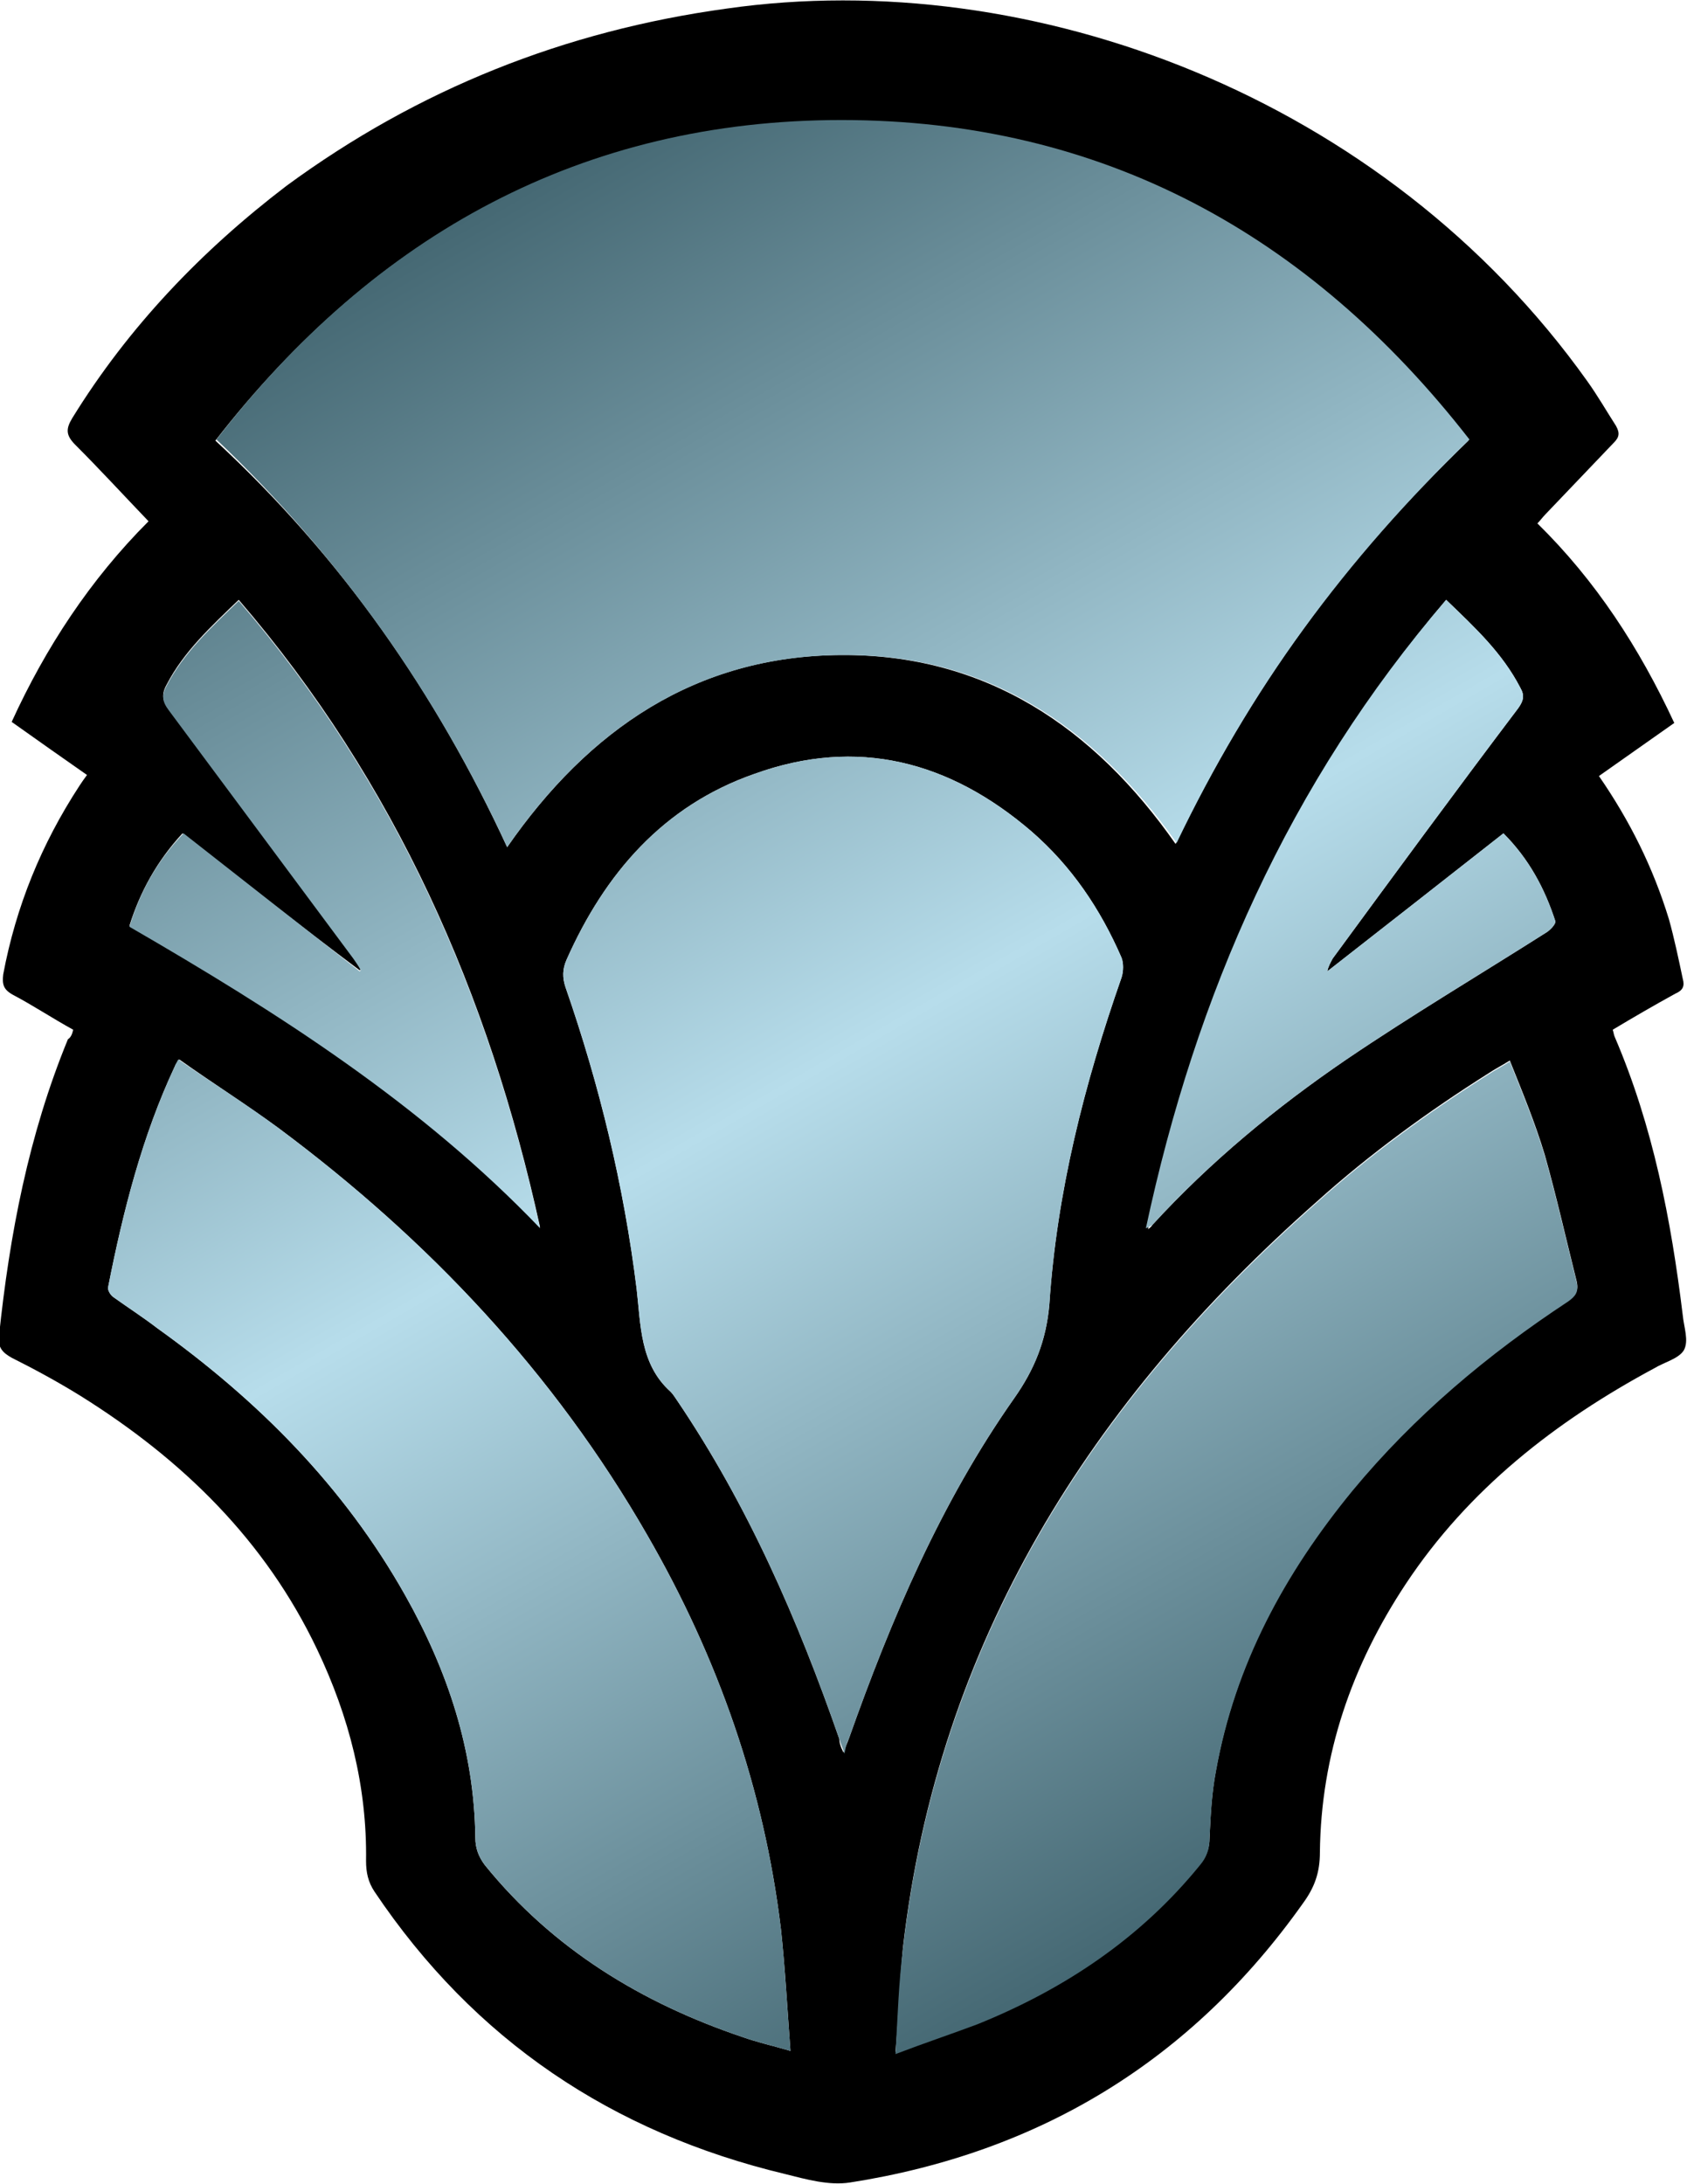 <?xml version="1.0" encoding="utf-8"?><svg version="1.1" id="akbDOM_Set_Symbol__x28_2_x29__xA0_Afbeelding_1_" xmlns="http://www.w3.org/2000/svg" x="0" y="0" viewBox="0 0 159 205.7" xml:space="preserve" width="18.55" height="24"><style>.akbst0{fill:url(#akbSVGID_1_)}</style><path d="M6.9 97c-2-1.1-3.8-2.3-5.7-3.3-.9-.5-1-1-.9-1.9C1.5 85.4 3.9 79.5 7.5 74c.2-.3.4-.6.7-1-2.3-1.6-4.7-3.3-7.1-5C4.3 61 8.5 54.6 14 49.1c-2.3-2.4-4.6-4.9-6.9-7.2-.9-.9-.9-1.5-.3-2.5C12.1 30.8 19 23.6 27 17.5 39.4 8.4 53.2 2.9 68.5.8c28.7-4.1 62 8.3 81.1 35.1 1 1.4 1.8 2.8 2.7 4.2.4.7.3 1.1-.2 1.6-2.1 2.2-4.3 4.5-6.4 6.7-.3.3-.5.6-.8.9 5.5 5.4 9.6 11.7 12.9 18.8-2.4 1.7-4.7 3.3-7.1 5 2.9 4.2 5.1 8.6 6.6 13.5.5 1.8.9 3.7 1.3 5.6.2.7 0 1.1-.7 1.4-2 1.1-3.9 2.2-5.9 3.4.1.3.1.5.2.7 3.6 8.4 5.3 17.2 6.4 26.2.1 1.1.6 2.4.1 3.3-.5.8-1.8 1.1-2.8 1.7-9.3 5-17.5 11.4-23.4 20.3-5.1 7.7-8 16.1-8.1 25.3 0 1.9-.5 3.3-1.6 4.8-10.5 14.8-24.8 23.5-42.7 26.3-2 .3-4.1-.3-6.1-.8-16.3-3.9-29.3-12.6-38.7-26.6-.6-.9-.8-1.8-.8-2.9.1-7-1.6-13.6-4.6-19.9-4.9-10.3-12.7-17.9-22.3-23.9-2.1-1.3-4.3-2.5-6.5-3.6-.9-.5-1.3-1-1.2-2 1-9.6 2.8-19 6.5-28 .3-.2.4-.5.5-.9zm40.9-17.2c7.7-11.1 17.8-18 31.4-18.1 13.7-.1 23.9 6.8 31.6 17.8 3.5-7.2 7.4-13.9 12-20.2 4.6-6.4 9.8-12.2 15.6-17.8-15-19.4-34.7-30.2-59.2-30.1-24.4 0-43.9 10.8-58.9 30.1 11.9 11 20.8 23.8 27.5 38.3zm31.7 85.3c.2-.6.4-1 .5-1.3 4-11.3 8.7-22.3 15.6-32.1 1.9-2.7 3-5.4 3.3-8.8.7-10.6 3.3-20.8 6.8-30.8.2-.6.2-1.4 0-1.9-2-4.6-4.7-8.6-8.5-11.9-7.7-6.6-16.4-8.9-26.1-5.4-8.6 3-14.1 9.4-17.7 17.5-.4.9-.4 1.7-.1 2.6 3.2 9.2 5.5 18.7 6.7 28.4.4 3.4.3 7.1 3.2 9.7.2.2.4.5.6.8 6.7 9.9 11.4 20.7 15.3 31.9 0 .3.1.7.4 1.3zM16.9 99.8c-.2.3-.3.4-.4.6-3.1 6.6-4.9 13.7-6.3 20.8-.1.3.2.8.5 1 1.4 1 2.8 1.9 4.1 2.9 9.5 6.8 17.6 14.9 23.4 25.2 4 7.1 6.5 14.6 6.6 22.8 0 1 .3 1.8.9 2.6 6.4 7.9 14.8 13 24.3 16.2 1.4.5 2.8.8 4.5 1.3-.3-4-.5-7.8-.9-11.5-1.6-13.2-5.9-25.5-12.6-37.1-8.8-15.3-20.6-27.8-34.7-38.3-3-2.2-6.3-4.3-9.4-6.5zm67.5 93.5c2.8-1 5.3-1.7 7.7-2.7 8.2-3.3 15.4-8.1 21-15 .6-.7.9-1.5.9-2.5.1-2.1.2-4.2.6-6.3 1.8-10.1 6.5-18.7 12.9-26.5 5.8-7 12.7-12.8 20.3-17.8.7-.5 1-.9.8-1.8-1-4-1.9-8-3-11.9-.9-3-2.1-5.9-3.3-8.9-.8.5-1.4.8-2 1.2-5.7 3.6-11.2 7.6-16.2 12.1-21.3 18.8-35.7 41.5-39 70.3-.3 3.1-.4 6.3-.7 9.8zM17.2 78.5c-2.4 2.6-4 5.5-5 8.7 14 8.1 27.5 16.7 38.7 28.4-4.8-21.9-13.6-41.9-28.4-59.1-2.6 2.5-5.2 4.9-6.8 8-.5.9-.4 1.5.2 2.3l17.4 23.4c.2.3.5.7.7 1.1l-.1.1c-5.6-4.2-11.1-8.5-16.7-12.9zm91 37.3c.1-.1.3-.2.4-.4 5.5-6 11.7-11.1 18.3-15.6 6.2-4.2 12.6-8 18.9-12 .3-.2.8-.7.8-1-1-3.1-2.5-5.9-4.9-8.3-5.6 4.4-11.1 8.7-16.6 13 .1-.5.3-.8.5-1.2 5.8-7.9 11.6-15.8 17.5-23.6.5-.7.6-1.2.2-1.9-1.7-3.3-4.3-5.7-7-8.3-14.7 17.3-23.5 37.3-28.1 59.3z"/><linearGradient id="akbSVGID_1_" gradientUnits="userSpaceOnUse" x1="126.396" y1="171.617" x2="40.329" y2="22.545"><stop offset="0" stop-color="#456873"/><stop offset=".5" stop-color="#b7ddeb"/><stop offset="1" stop-color="#456873"/></linearGradient><path class="akbst0" d="M47.8 79.8c-6.7-14.5-15.7-27.3-27.4-38.4C35.4 22 55 11.3 79.3 11.3c24.5 0 44.1 10.7 59.2 30.1-5.8 5.6-11 11.5-15.6 17.8-4.6 6.3-8.6 13.1-12 20.2-7.8-11-17.9-17.8-31.6-17.7-13.7.1-23.8 7-31.5 18.1zm32.2 84c4-11.3 8.7-22.3 15.6-32.1 1.9-2.7 3-5.4 3.3-8.8.7-10.6 3.3-20.8 6.8-30.8.2-.6.2-1.4 0-1.9-2-4.6-4.7-8.6-8.5-11.9-7.7-6.6-16.4-8.9-26.1-5.4-8.6 3-14.1 9.4-17.7 17.5-.4.9-.4 1.7-.1 2.6 3.2 9.2 5.5 18.7 6.7 28.4.4 3.4.3 7.1 3.2 9.7.2.2.4.5.6.8 6.7 9.9 11.4 20.7 15.3 31.9.1.4.3.8.5 1.4.1-.7.2-1 .4-1.4zm-63.5-63.4c-3.1 6.6-4.9 13.7-6.3 20.8-.1.3.2.8.5 1 1.4 1 2.8 1.9 4.1 2.9 9.5 6.8 17.6 14.9 23.4 25.2 4 7.1 6.5 14.6 6.6 22.8 0 1 .3 1.8.9 2.6 6.4 7.9 14.8 13 24.3 16.2 1.4.5 2.8.8 4.5 1.3-.3-4-.5-7.8-.9-11.5-1.6-13.2-5.9-25.5-12.6-37.1-8.8-15.3-20.6-27.8-34.7-38.3-3.1-2.3-6.3-4.3-9.5-6.5-.2.4-.3.5-.3.6zm75.6 90.3c8.2-3.3 15.4-8.1 21-15 .6-.7.9-1.5.9-2.5.1-2.1.2-4.2.6-6.3 1.8-10.1 6.5-18.7 12.9-26.5 5.8-7 12.7-12.8 20.3-17.8.7-.5 1-.9.8-1.8-1-4-1.9-8-3-11.9-.9-3-2.1-5.9-3.3-8.9-.8.5-1.4.8-2 1.2-5.7 3.6-11.2 7.6-16.2 12.1-21.3 18.8-35.7 41.5-39 70.3-.4 3.2-.5 6.4-.7 9.9 2.9-1.1 5.3-1.9 7.7-2.8zM12.2 87.3c14 8.1 27.5 16.7 38.7 28.4-4.8-21.9-13.6-41.9-28.4-59.1-2.6 2.5-5.2 4.9-6.8 8-.5.9-.4 1.5.2 2.3l17.4 23.4c.2.3.5.7.7 1.1l-.1.1c-5.5-4.3-11-8.6-16.6-13-2.5 2.6-4.1 5.5-5.1 8.8zm96.4 28.1c5.5-6 11.7-11.1 18.3-15.6 6.2-4.2 12.6-8 18.9-12 .3-.2.8-.7.8-1-1-3.1-2.5-5.9-4.9-8.3-5.6 4.4-11.1 8.7-16.6 13 .1-.5.3-.8.5-1.2 5.8-7.9 11.6-15.8 17.5-23.6.5-.7.6-1.2.2-1.9-1.7-3.3-4.3-5.7-7-8.3-14.8 17.2-23.6 37.2-28.3 59.2.3-.1.4-.2.6-.3z"/></svg>